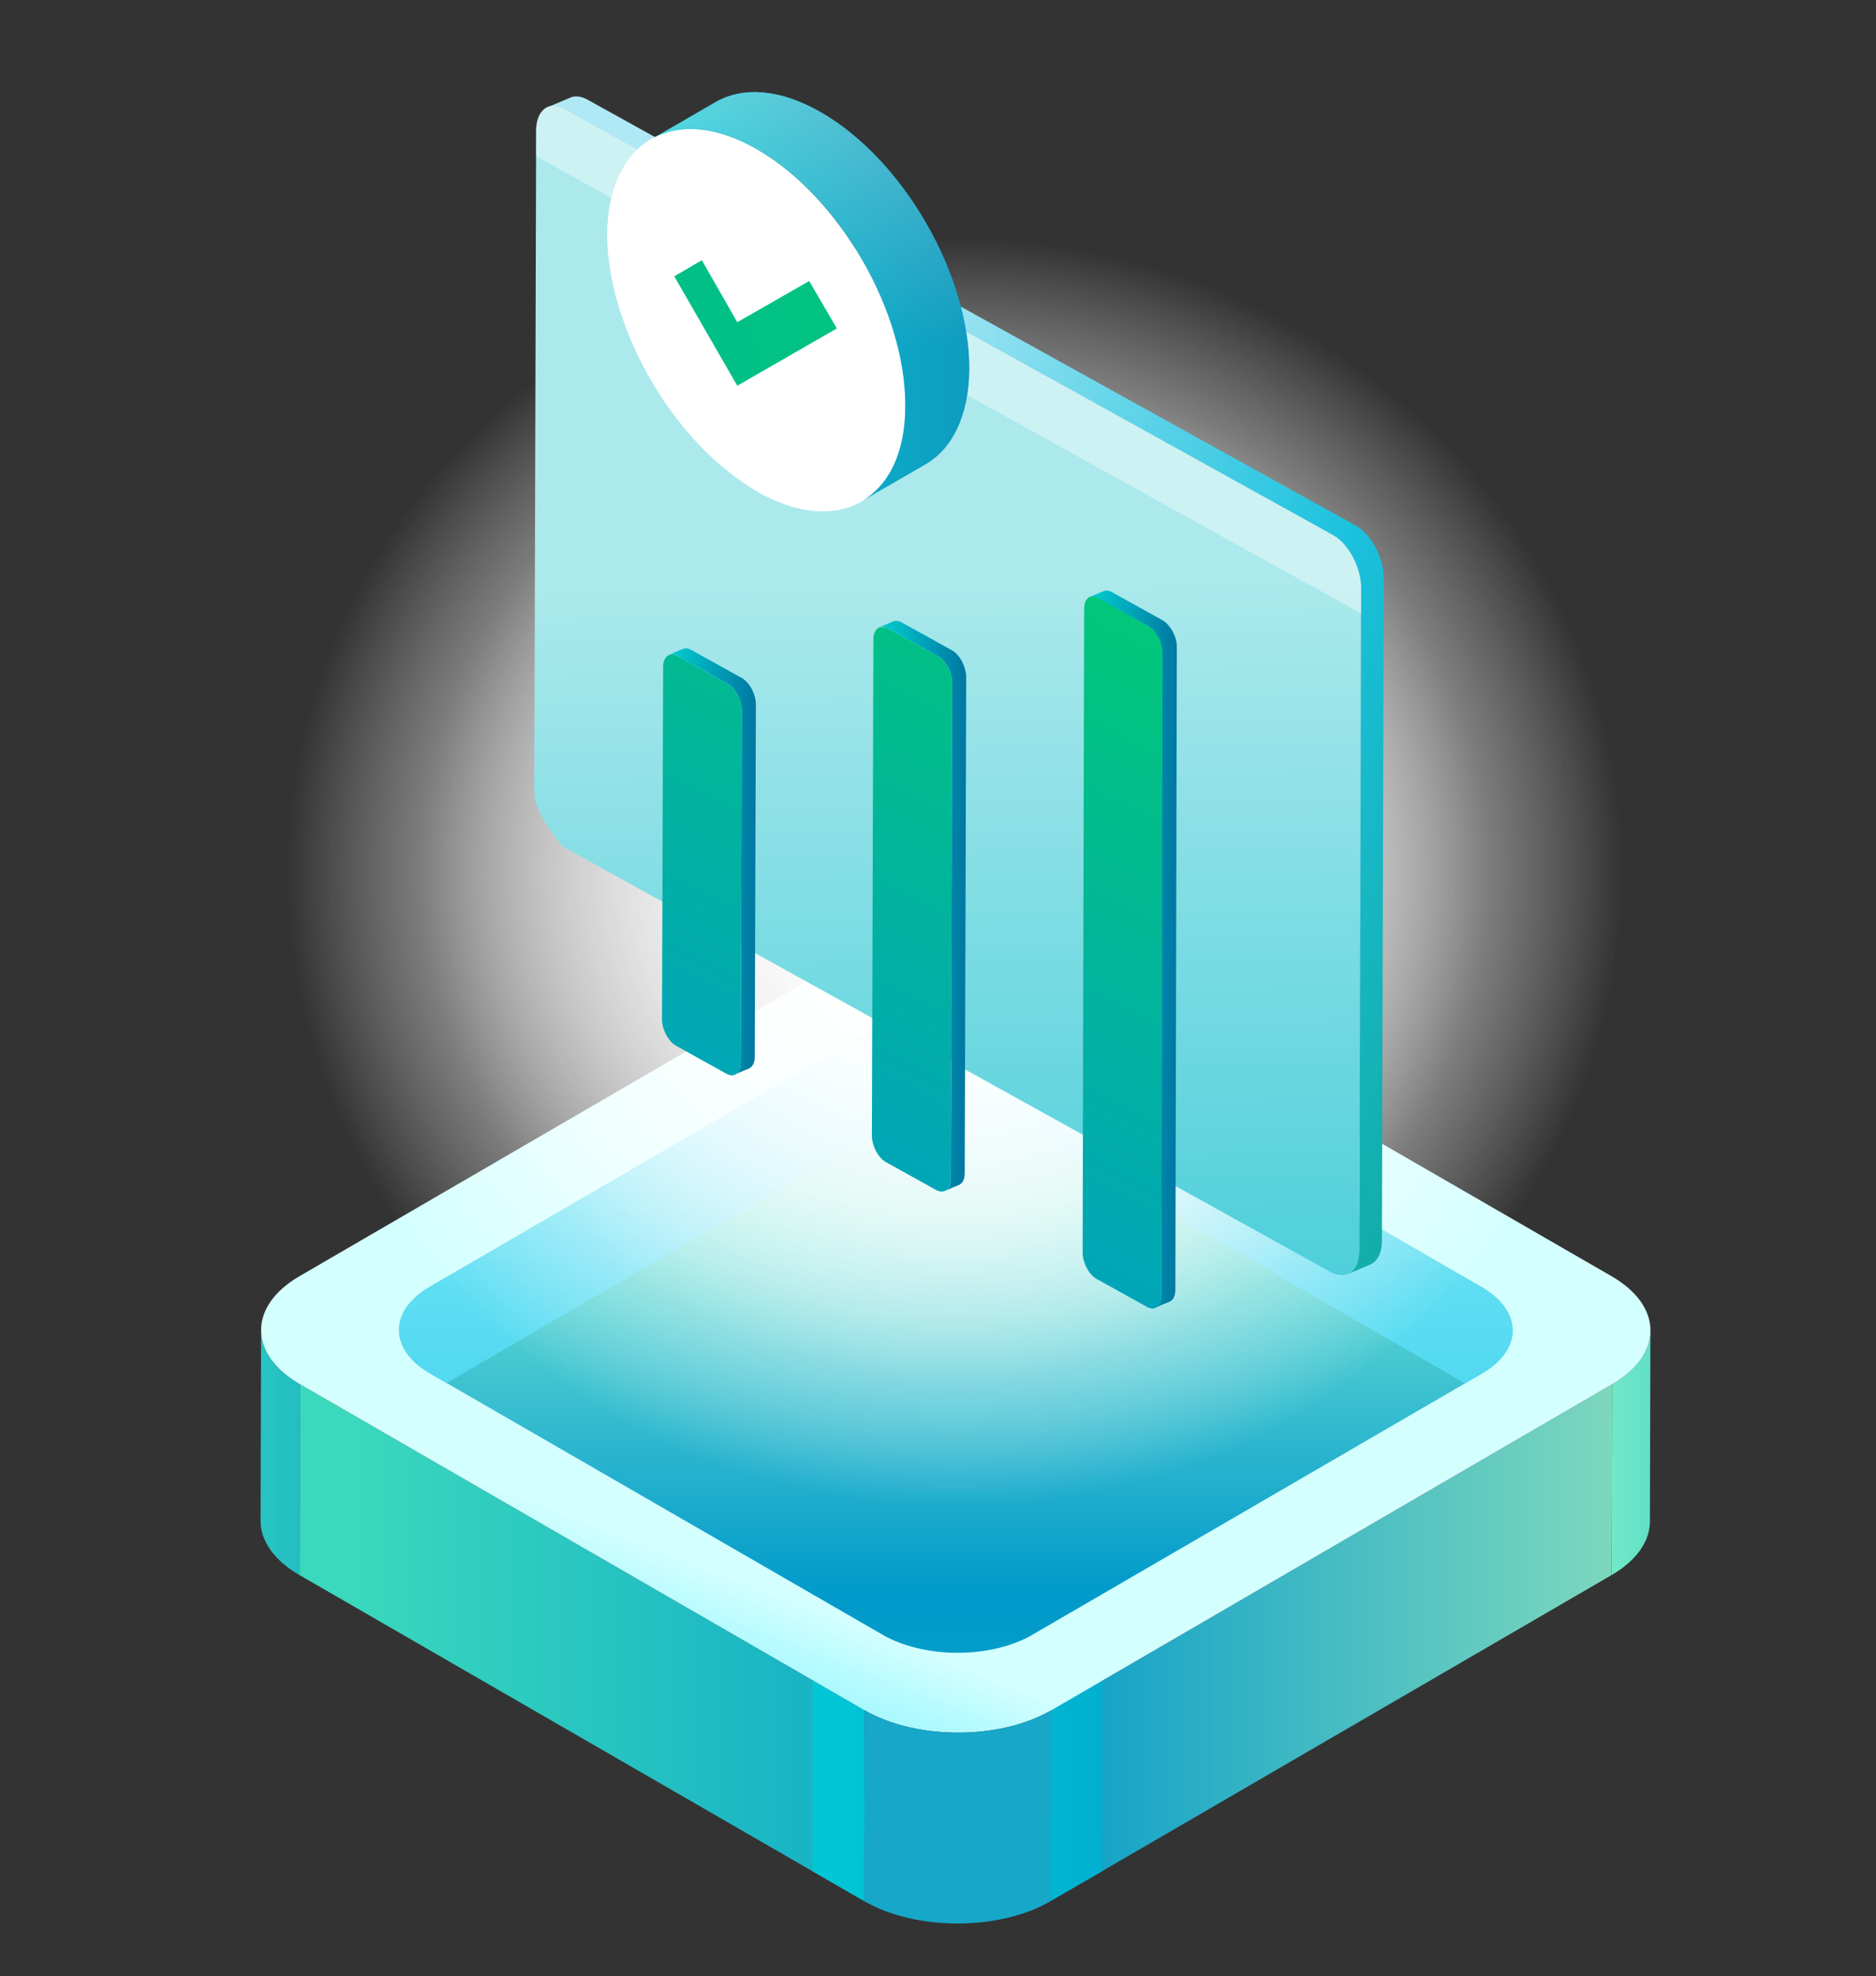 <?xml version="1.0" encoding="UTF-8"?>
<svg id="Layer_1" xmlns="http://www.w3.org/2000/svg" xmlns:xlink="http://www.w3.org/1999/xlink" viewBox="0 0 252.49 265.95">
  <rect x="0" y="0" width="252.49" height="265.95" fill="#333333" stroke="none"/>
  <defs>
    <style>
      .cls-1 {
        fill: url(#radial-gradient-2);
      }

      .cls-2 {
        fill: url(#linear-gradient-8);
      }

      .cls-3 {
        fill: url(#linear-gradient-7);
      }

      .cls-4 {
        fill: url(#linear-gradient-5);
      }

      .cls-5 {
        fill: url(#linear-gradient-6);
      }

      .cls-6 {
        fill: url(#linear-gradient-9);
      }

      .cls-7 {
        fill: url(#linear-gradient-4);
      }

      .cls-8 {
        fill: url(#linear-gradient-3);
      }

      .cls-9 {
        fill: url(#linear-gradient-2);
      }

      .cls-10 {
        fill: #60cde1;
      }

      .cls-11 {
        fill: url(#radial-gradient);
      }

      .cls-12 {
        fill: url(#linear-gradient);
      }

      .cls-13, .cls-14 {
        isolation: isolate;
      }

      .cls-15 {
        fill: #17a7c9;
      }

      .cls-16 {
        fill: #fff;
      }

      .cls-17 {
        fill: url(#linear-gradient-10);
      }

      .cls-18 {
        fill: url(#linear-gradient-11);
      }

      .cls-19 {
        fill: url(#linear-gradient-12);
      }

      .cls-20 {
        fill: url(#linear-gradient-13);
      }

      .cls-21 {
        fill: url(#linear-gradient-19);
      }

      .cls-22 {
        fill: url(#linear-gradient-14);
      }

      .cls-23 {
        fill: url(#linear-gradient-15);
      }

      .cls-24 {
        fill: url(#linear-gradient-16);
      }

      .cls-25 {
        fill: url(#linear-gradient-17);
      }

      .cls-26 {
        fill: url(#linear-gradient-18);
      }

      .cls-27 {
        opacity: .4;
      }

      .cls-14 {
        fill: url(#linear-gradient-20);
        opacity: .5;
      }
    </style>
    <linearGradient id="linear-gradient" x1="215.32" y1="195.52" x2="344.22" y2="195.52" gradientUnits="userSpaceOnUse">
      <stop offset="0" stop-color="#74ecc6"/>
      <stop offset=".34" stop-color="#0099ca"/>
      <stop offset="1" stop-color="#02d8d9"/>
    </linearGradient>
    <linearGradient id="linear-gradient-2" x1="92.85" y1="195.47" x2="20.43" y2="195.47" gradientUnits="userSpaceOnUse">
      <stop offset="0" stop-color="#9de7ba"/>
      <stop offset=".34" stop-color="#0099ca"/>
      <stop offset="1" stop-color="#3ad8bd"/>
    </linearGradient>
    <linearGradient id="linear-gradient-3" x1="238.16" y1="221.07" x2="-71.21" y2="221.07" gradientUnits="userSpaceOnUse">
      <stop offset="0" stop-color="#9de7ba"/>
      <stop offset=".34" stop-color="#0099ca"/>
      <stop offset=".34" stop-color="#029bcb"/>
      <stop offset=".34" stop-color="#16b1d6"/>
      <stop offset=".35" stop-color="#26c2df"/>
      <stop offset=".35" stop-color="#31cfe5"/>
      <stop offset=".36" stop-color="#38d6e9"/>
      <stop offset=".37" stop-color="#3ad8ea"/>
      <stop offset=".45" stop-color="#3ad8ea"/>
      <stop offset=".95" stop-color="#3ad8ea"/>
    </linearGradient>
    <linearGradient id="linear-gradient-4" x1="242.84" y1="239.61" x2="80.42" y2="241.88" gradientUnits="userSpaceOnUse">
      <stop offset="0" stop-color="#9de7ba"/>
      <stop offset=".34" stop-color="#0099ca"/>
      <stop offset="1" stop-color="#02d8d9"/>
    </linearGradient>
    <linearGradient id="linear-gradient-5" x1="208.79" y1="221.07" x2="47.47" y2="221.07" xlink:href="#linear-gradient-2"/>
    <linearGradient id="linear-gradient-6" x1="242.84" y1="239.16" x2="80.42" y2="241.43" xlink:href="#linear-gradient-4"/>
    <linearGradient id="linear-gradient-7" x1="95.65" y1="264.15" x2="113.98" y2="216.85" gradientUnits="userSpaceOnUse">
      <stop offset="0" stop-color="#11e5ff"/>
      <stop offset=".82" stop-color="#b2faff"/>
      <stop offset=".98" stop-color="#d4ffff"/>
    </linearGradient>
    <linearGradient id="linear-gradient-8" x1="128.64" y1="160.77" x2="128.64" y2="320.46" gradientUnits="userSpaceOnUse">
      <stop offset="0" stop-color="#76e7d6"/>
      <stop offset=".34" stop-color="#0099ca"/>
      <stop offset="1" stop-color="#3ad8bd"/>
    </linearGradient>
    <linearGradient id="linear-gradient-9" x1="128.64" y1="243.04" x2="128.64" y2="86.01" gradientUnits="userSpaceOnUse">
      <stop offset="0" stop-color="#11c8e8"/>
      <stop offset=".12" stop-color="#27ceeb"/>
      <stop offset=".54" stop-color="#70e2f5"/>
      <stop offset=".83" stop-color="#9deffc"/>
      <stop offset=".98" stop-color="#aff4ff"/>
    </linearGradient>
    <radialGradient id="radial-gradient" cx="128.52" cy="-214.43" fx="128.52" fy="-214.43" r="91.7" gradientTransform="translate(0 321.14) scale(1 .95)" gradientUnits="userSpaceOnUse">
      <stop offset="0" stop-color="#fff"/>
      <stop offset=".98" stop-color="#fff" stop-opacity="0"/>
    </radialGradient>
    <radialGradient id="radial-gradient-2" cx="128.52" fx="128.52" r="73.26" xlink:href="#radial-gradient"/>
    <linearGradient id="linear-gradient-10" x1="129.05" y1="223.96" x2="127.34" y2="74.64" gradientUnits="userSpaceOnUse">
      <stop offset="0" stop-color="#1ac1d1"/>
      <stop offset=".98" stop-color="#ace9ec"/>
    </linearGradient>
    <linearGradient id="linear-gradient-11" x1="283.72" y1="-5924.04" x2="100.33" y2="-5866.6" gradientTransform="translate(0 -5783.58) scale(1 -1)" gradientUnits="userSpaceOnUse">
      <stop offset="0" stop-color="#00771c"/>
      <stop offset=".61" stop-color="#1ac1de"/>
      <stop offset=".98" stop-color="#afe9f5"/>
    </linearGradient>
    <linearGradient id="linear-gradient-12" x1="127.8" y1="50.44" x2="73.45" y2="158" gradientUnits="userSpaceOnUse">
      <stop offset="0" stop-color="#02ce6c"/>
      <stop offset="1" stop-color="#009dc7"/>
    </linearGradient>
    <linearGradient id="linear-gradient-13" x1="90.02" y1="-5899.51" x2="101.73" y2="-5899.51" gradientTransform="translate(0 -5783.58) scale(1 -1)" gradientUnits="userSpaceOnUse">
      <stop offset="0" stop-color="#02ced0"/>
      <stop offset="1" stop-color="#0077a1"/>
    </linearGradient>
    <linearGradient id="linear-gradient-14" x1="152.73" y1="63.04" x2="98.38" y2="170.6" xlink:href="#linear-gradient-12"/>
    <linearGradient id="linear-gradient-15" x1="118.34" y1="-5905.48" x2="130.06" y2="-5905.48" xlink:href="#linear-gradient-13"/>
    <linearGradient id="linear-gradient-16" x1="177.65" y1="75.63" x2="123.3" y2="183.19" xlink:href="#linear-gradient-12"/>
    <linearGradient id="linear-gradient-17" x1="146.66" y1="-5911.31" x2="158.37" y2="-5911.31" xlink:href="#linear-gradient-13"/>
    <linearGradient id="linear-gradient-18" x1="165.84" y1="-5806.55" x2="-72.73" y2="-5877.4" gradientTransform="translate(0 -5783.58) scale(1 -1)" xlink:href="#linear-gradient-12"/>
    <linearGradient id="linear-gradient-19" x1="87.69" y1="-5823.49" x2="130.45" y2="-5823.49" xlink:href="#linear-gradient-13"/>
    <linearGradient id="linear-gradient-20" x1="109.07" y1="-5866.04" x2="109.07" y2="-5795.26" gradientTransform="translate(0 -5783.58) scale(1 -1)" gradientUnits="userSpaceOnUse">
      <stop offset=".5" stop-color="#1ac1de"/>
      <stop offset=".98" stop-color="#afe9f5"/>
    </linearGradient>
  </defs>
  <g>
    <g class="cls-13">
      <path class="cls-12" d="M222.13,179.07l-.07,25.68c0,2.61-1.72,5.22-5.16,7.22l.07-25.68c3.43-1.99,5.15-4.6,5.16-7.22Z"/>
      <path class="cls-9" d="M35.07,204.65l.07-25.68c0,2.65,1.74,5.3,5.24,7.32l-.07,25.68c-3.5-2.02-5.25-4.67-5.24-7.32Z"/>
      <polygon class="cls-8" points="216.98 186.29 216.9 211.97 141.4 255.84 141.48 230.17 216.98 186.29"/>
      <polygon class="cls-7" points="148.31 226.11 148.31 251.83 141.37 255.84 141.29 230.17 148.31 226.11"/>
      <g>
        <polygon class="cls-4" points="116.38 230.17 116.31 255.84 40.31 211.97 40.38 186.29 116.38 230.17"/>
        <polygon class="cls-5" points="109.36 226.11 109.36 251.83 116.31 255.84 116.38 230.17 109.36 226.11"/>
      </g>
      <path class="cls-3" d="M216.9,171.75c6.95,4.01,6.99,10.52.08,14.54l-75.5,43.88c-6.91,4.01-18.15,4.01-25.1,0l-76-43.88c-6.95-4.01-6.99-10.52-.08-14.54l75.5-43.88c6.91-4.01,18.15-4.01,25.1,0l76,43.88Z"/>
      <path class="cls-2" d="M199.39,173.19c5.57,3.22,5.6,8.44.07,11.65l-60.53,35.17c-5.54,3.22-14.55,3.22-20.12,0l-60.92-35.17c-5.57-3.22-5.6-8.44-.07-11.65l60.53-35.17c5.54-3.22,14.55-3.22,20.12,0l60.92,35.17Z"/>
      <path class="cls-6" d="M56.65,173.98c-.18.14-.36.27-.52.41-.1.08-.19.17-.28.26-.14.13-.27.26-.4.39-.09.09-.18.19-.26.28-.11.13-.21.26-.31.39-.08.1-.16.2-.22.31-.08.13-.15.25-.23.38-.27.48-.47.97-.59,1.47-.02.07-.04.14-.05.21-.03.17-.05.34-.06.51,0,.06-.01.13-.01.19,0,.18,0,.36,0,.53,0,.05,0,.09.01.14.02.2.05.39.09.58,0,0,0,.01,0,.02.25,1.1.88,2.18,1.89,3.16.13-.13.27.05.41.39.51.44,1.09.85,1.76,1.24l2.21,1.28,58.25-33.85c5.54-3.22,14.55-3.22,20.12,0l58.71,33.9,2.28-1.32c.83-.49,1.53-1.02,2.11-1.58,1.01-.98,1.64-2.05,1.89-3.14,0-.02.01-.04.02-.07.04-.19.07-.38.08-.57,0-.05,0-.1.01-.15.01-.18.01-.36,0-.53,0-.06-.01-.13-.02-.19-.02-.17-.03-.34-.07-.51-.01-.07-.03-.13-.05-.2-.07-.3-.17-.6-.3-.89-.04-.09-.07-.18-.12-.27-.06-.11-.13-.22-.19-.33-.07-.13-.15-.25-.23-.38-.07-.1-.15-.21-.23-.31-.1-.13-.2-.26-.31-.39-.08-.1-.17-.19-.26-.29-.13-.13-.26-.26-.4-.39-.09-.09-.19-.17-.29-.26-.17-.14-.35-.28-.53-.42-.09-.07-.18-.14-.27-.2-.29-.2-.59-.4-.91-.58l-60.92-35.17c-3.13-1.81-7.36-2.6-11.44-2.38-.91.05-1.81.15-2.69.3-.88.15-1.74.35-2.56.6-1.24.38-2.4.87-3.44,1.47l-60.53,35.17c-.32.19-.62.38-.9.58-.09.07-.18.14-.27.2Z"/>
      <path class="cls-15" d="M141.48,230.17l-.07,25.68c-6.91,4.01-18.15,4.01-25.1,0l.07-25.68c6.95,4.01,18.19,4.01,25.1,0Z"/>
    </g>
    <ellipse class="cls-11" cx="128.52" cy="116.68" rx="91.77" ry="87.36"/>
    <ellipse class="cls-11" cx="128.52" cy="116.68" rx="91.77" ry="87.36"/>
    <ellipse class="cls-1" cx="128.52" cy="116.68" rx="73.32" ry="69.8"/>
  </g>
  <g>
    <g>
      <g class="cls-13">
        <path class="cls-17" d="M179.4,71.99c2.1,1.16,3.8,4.36,3.8,7.15l-.25,89.12c0,1.41-.5,2.73-1.47,3.17-1.13.5-2.35-.22-2.35-.22l-103.42-57.31s-3.8-4.39-3.8-7.18l.25-89.12c0-2.79,1.73-4.11,3.83-2.95l103.42,57.34Z"/>
        <path class="cls-18" d="M182.44,70.71L79.05,13.4c-.85-.47-1.63-.53-2.26-.28l-3.04,1.29c.63-.28,1.41-.19,2.26.28l103.39,57.31c2.1,1.16,3.8,4.36,3.8,7.15l-.25,89.12c0,1.66-.63,2.82-1.57,3.2l3.04-1.29c.94-.41,1.57-1.54,1.57-3.2l.25-89.12c.03-2.76-1.69-5.99-3.8-7.15Z"/>
      </g>
      <g class="cls-27">
        <path class="cls-16" d="M179.4,71.99c2.1,1.16,3.8,4.36,3.8,7.15v3.42L72.15,21.02v-3.42c0-2.79,1.73-4.11,3.83-2.95l103.42,57.34Z"/>
      </g>
    </g>
    <g>
      <g class="cls-13">
        <path class="cls-19" d="M97.97,92.05c1.04.59,1.88,2.18,1.88,3.57l-.15,47.39c0,1.39-.84,2.08-1.93,1.49l-6.79-3.77c-1.04-.59-1.88-2.18-1.88-3.57l.15-47.39c0-1.39.84-2.08,1.93-1.49l6.79,3.77Z"/>
        <path class="cls-20" d="M99.85,91.25l-6.79-3.77c-.45-.25-.79-.25-1.14-.15l-1.88.79c.3-.15.69-.1,1.14.15l6.79,3.77c1.04.59,1.88,2.18,1.88,3.57l-.15,47.39c0,.84-.3,1.39-.79,1.59l1.88-.79c.5-.2.79-.79.79-1.59l.15-47.39c0-1.39-.84-2.97-1.88-3.57Z"/>
      </g>
      <g class="cls-13">
        <path class="cls-22" d="M126.27,88.33c1.04.59,1.88,2.18,1.88,3.57l-.2,66.77c0,1.39-.84,2.03-1.93,1.49l-6.79-3.77c-1.04-.59-1.88-2.18-1.88-3.57l.2-66.77c0-1.39.84-2.03,1.93-1.49l6.79,3.77Z"/>
        <path class="cls-23" d="M128.16,87.54l-6.79-3.77c-.45-.25-.84-.25-1.14-.15l-1.88.79c.3-.15.69-.1,1.14.15l6.79,3.77c1.04.59,1.88,2.18,1.88,3.57l-.2,66.77c0,.84-.3,1.39-.79,1.59l1.88-.79c.5-.2.79-.79.79-1.59l.2-66.77c0-1.34-.84-2.97-1.88-3.57Z"/>
      </g>
      <g class="cls-13">
        <path class="cls-24" d="M154.63,84.27c1.04.59,1.88,2.18,1.88,3.57l-.2,86.55c0,1.39-.84,2.08-1.93,1.49l-6.79-3.77c-1.04-.59-1.88-2.18-1.88-3.57l.2-86.6c0-1.39.84-2.08,1.93-1.49l6.79,3.82Z"/>
        <path class="cls-25" d="M156.46,83.47l-6.79-3.77c-.45-.25-.84-.25-1.14-.15l-1.88.79c.3-.15.69-.1,1.14.15l6.79,3.77c1.04.59,1.88,2.18,1.88,3.57l-.15,86.55c0,.84-.3,1.39-.79,1.59l1.88-.79c.5-.2.79-.79.79-1.59l.2-86.55c0-1.39-.89-2.97-1.93-3.57Z"/>
      </g>
    </g>
  </g>
  <g>
    <g class="cls-13">
      <path class="cls-10" d="M101.58,65.94l8.6-4.98c.05.05.1.05.16.1l-8.6,4.98c-.05-.05-.1-.1-.16-.1Z"/>
      <polygon class="cls-10" points="101.74 66.04 110.34 61.06 110.39 61.22 101.79 66.19 101.74 66.04"/>
      <polygon class="cls-10" points="101.74 66.04 110.34 61.06 110.39 61.06 101.79 66.09 101.74 66.04"/>
      <polygon class="cls-10" points="101.79 66.09 110.39 61.06 110.5 61.11 101.89 66.09 101.79 66.09"/>
      <polygon class="cls-10" points="101.88 66.09 110.44 61.11 110.44 61.11 101.88 66.09"/>
      <path class="cls-10" d="M101.79,66.09l8.6-4.98c.05,0,.05.05.1.05.05.05.1.05.16.1.05,0,.05.05.1.05.05.05.1.05.16.1.05,0,.05.05.1.05s.1.05.16.05.1.05.1.05c.05,0,.1.05.1.05.05,0,.1.05.1.05.05,0,.05.05.1.05s.1.05.16.05.05.05.1.05c.05.05.1.05.16.05,4.25,2.07,8.14,2.38,11.2,1.24l-8.6,4.98c-3.11,1.14-6.95.83-11.2-1.24-.05,0-.1-.05-.16-.05s-.05-.05-.1-.05-.1-.05-.16-.05-.05-.05-.1-.05-.1-.05-.1-.05c-.05,0-.1-.05-.1-.05-.05,0-.1-.05-.1-.05-.05,0-.1-.05-.16-.05s-.05-.05-.1-.05c-.05-.05-.1-.05-.16-.1-.05,0-.05-.05-.1-.05-.05-.05-.1-.05-.16-.1,0-.05-.05-.05-.1-.05Z"/>
      <path class="cls-10" d="M101.79,66.09l.1.05h0c0-.05-.05-.05-.1-.05Z"/>
      <path class="cls-16" d="M101.95,20.11c11.04,6.38,19.96,21.82,19.9,34.52,0,7.1-2.85,11.87-7.31,13.53-3.11,1.14-6.95.83-11.2-1.24-.1-.05-.16-.05-.21-.1-.1-.05-.16-.1-.21-.1-.52-.26-.57-.31-.62-.31-.16-.1-.21-.1-.26-.16-.16-.1-.21-.1-.26-.16-.21-.1-.26-.16-.31-.21-.16-.1-.21-.1-.26-.16-.16-.1-.21-.1-.26-.16-.16-.1-.21-.1-.26-.16-.26-.16-.31-.21-.36-.26-.16-.1-.21-.1-.26-.16-.26-.16-.47-.31-.67-.47-.1-.05-.16-.1-.21-.16-.1-.05-.16-.1-.21-.16-.1-.05-.16-.1-.21-.16-3.73-2.75-7.1-6.53-9.85-10.73-4.41-6.79-7.21-14.77-7.21-21.87.21-12.6,9.17-17.73,20.22-11.35Z"/>
      <polygon class="cls-26" points="108.91 37.82 112.63 44.2 99.23 51.91 90.75 37.19 94.46 35.02 99.23 43.36 108.91 37.82"/>
      <path class="cls-21" d="M110.55,15.14c-5.55-3.21-10.57-3.52-14.25-1.4l-8.6,4.98c3.63-2.13,8.66-1.81,14.25,1.4,11.04,6.38,19.96,21.82,19.9,34.52,0,6.32-2.23,10.73-5.86,12.8l8.6-4.98c3.58-2.07,5.81-6.53,5.86-12.8.05-12.7-8.86-28.15-19.9-34.52Z"/>
    </g>
    <path class="cls-14" d="M110.55,15.14c-5.55-3.21-10.57-3.52-14.25-1.4l-8.6,4.98c3.63-2.13,8.66-1.81,14.25,1.4,11.04,6.38,19.96,21.82,19.9,34.52,0,6.32-2.23,10.73-5.86,12.8l8.6-4.98c3.58-2.07,5.81-6.53,5.86-12.8.05-12.7-8.86-28.15-19.9-34.52Z"/>
  </g>
</svg>